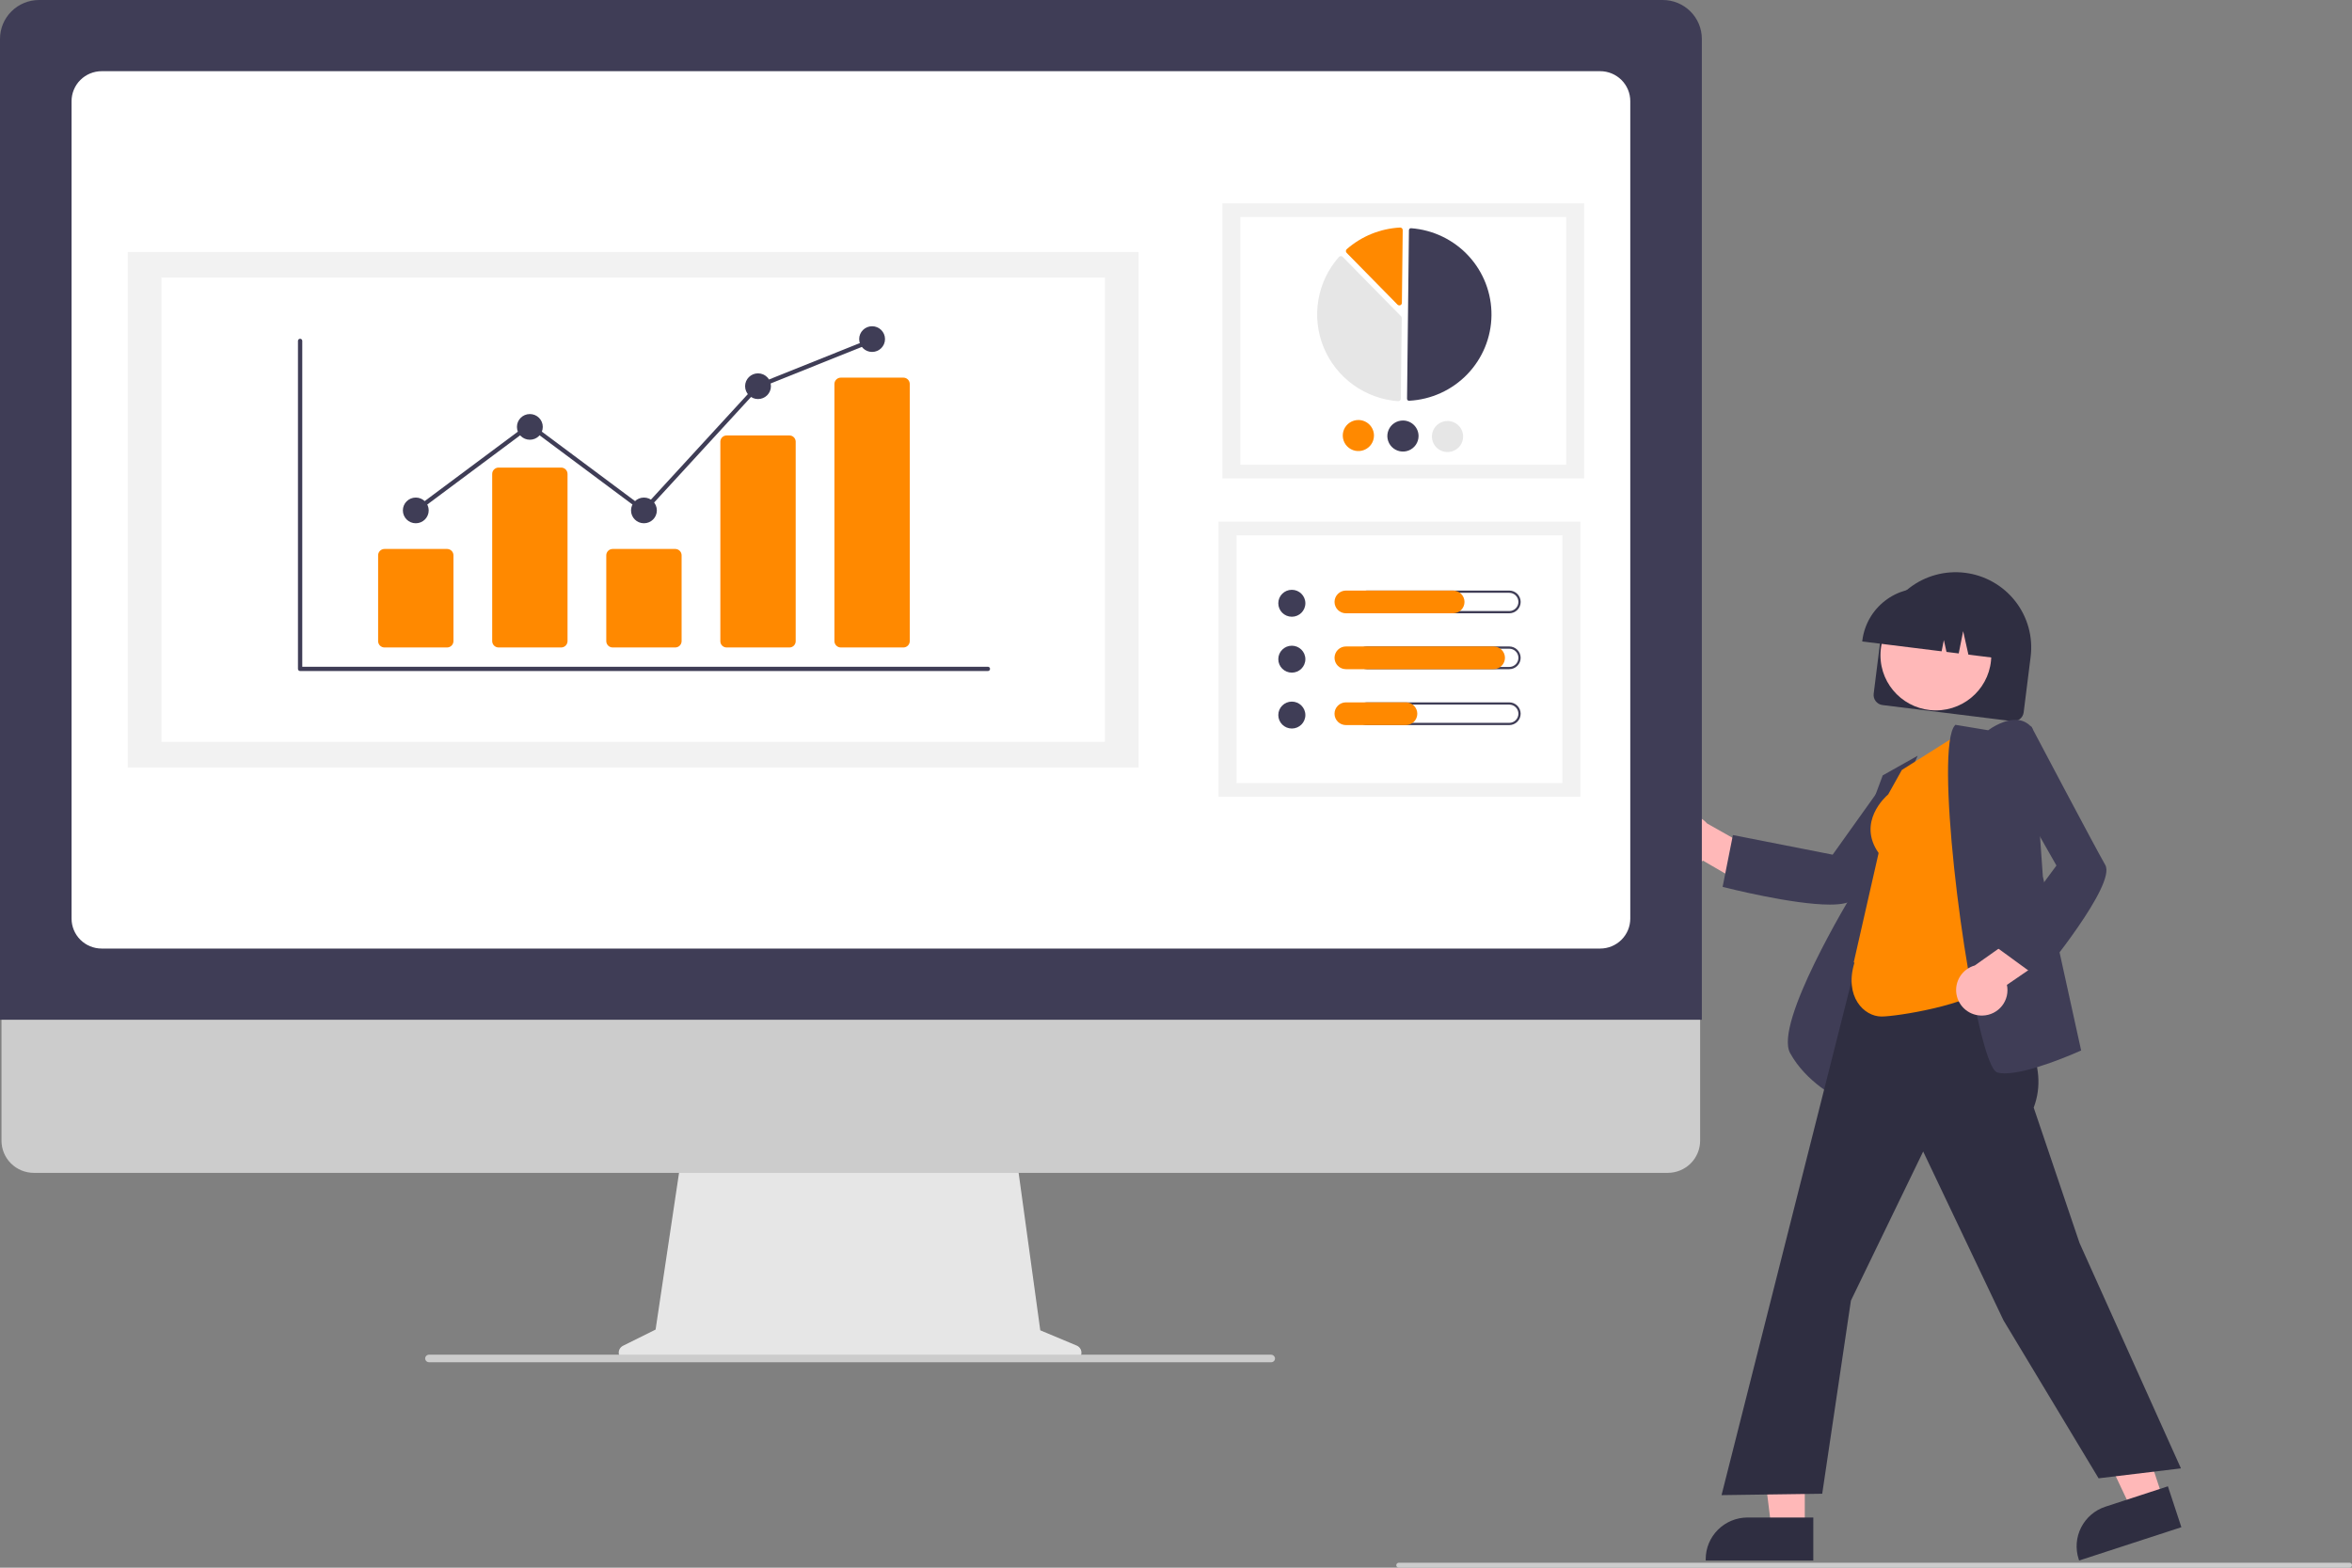 <svg width="252" height="168" viewBox="0 0 252 168" fill="none" xmlns="http://www.w3.org/2000/svg">
<rect x="0" y="0" width="252" height="168" fill="#808080" stroke="none"/>
<g clip-path="url(#clip0_175_2281)">
<path d="M200.751 74.348L201.499 68.381C201.765 66.26 202.867 64.332 204.562 63.019C206.256 61.707 208.406 61.118 210.536 61.383C212.667 61.647 214.605 62.743 215.924 64.43C217.243 66.117 217.835 68.255 217.569 70.376L216.821 76.343C216.785 76.627 216.637 76.886 216.409 77.062C216.181 77.239 215.893 77.318 215.607 77.283L201.696 75.556C201.41 75.52 201.15 75.372 200.973 75.146C200.796 74.919 200.716 74.632 200.751 74.348Z" fill="#2F2E41"/>
<path d="M207.415 76.127C210.693 76.127 213.351 73.483 213.351 70.22C213.351 66.957 210.693 64.312 207.415 64.312C204.136 64.312 201.479 66.957 201.479 70.22C201.479 73.483 204.136 76.127 207.415 76.127Z" fill="#FFB8B8"/>
<path d="M199.539 68.622C199.751 66.945 200.623 65.421 201.963 64.383C203.303 63.345 205.002 62.879 206.688 63.086L207.887 63.235C209.572 63.446 211.103 64.314 212.146 65.647C213.189 66.981 213.658 68.672 213.45 70.349L213.435 70.468L210.9 70.154L210.338 67.638L209.863 70.025L208.553 69.862L208.27 68.593L208.03 69.797L199.524 68.741L199.539 68.622Z" fill="#2F2E41"/>
<path d="M178.38 91.293C178.562 91.648 178.819 91.958 179.134 92.203C179.449 92.448 179.815 92.621 180.204 92.71C180.594 92.799 180.998 92.802 181.389 92.719C181.78 92.636 182.148 92.468 182.467 92.228L187.859 95.372L190.577 92.577L182.9 88.245C182.46 87.738 181.848 87.41 181.18 87.323C180.513 87.236 179.837 87.395 179.279 87.771C178.722 88.147 178.323 88.713 178.157 89.362C177.992 90.011 178.071 90.698 178.38 91.293Z" fill="#FFB8B8"/>
<path d="M196.052 96.941C192.075 96.941 185.076 95.169 184.689 95.07L184.566 95.039L185.668 89.489L196.357 91.59L202.165 83.452L208.832 82.778L208.646 83.022C208.559 83.135 199.965 94.394 198.627 96.282C198.29 96.759 197.326 96.941 196.052 96.941Z" fill="#3F3D56"/>
<path d="M197.118 117.77L196.959 117.694C196.925 117.678 193.546 116.043 191.796 112.85C190.054 109.672 198.208 96.191 198.778 95.256L198.787 90.975L201.72 83.094L205.461 80.99L202.249 88.447L197.118 117.77Z" fill="#3F3D56"/>
<path d="M193.37 163.783L189.795 163.783L188.094 150.06L193.371 150.06L193.37 163.783Z" fill="#FFB8B8"/>
<path d="M194.282 167.232L182.754 167.232V167.087C182.754 165.902 183.227 164.767 184.069 163.929C184.91 163.092 186.051 162.622 187.241 162.622H187.242L194.283 162.622L194.282 167.232Z" fill="#2F2E41"/>
<path d="M231.773 160.665L228.375 161.773L222.465 149.259L227.479 147.625L231.773 160.665Z" fill="#FFB8B8"/>
<path d="M233.718 163.661L222.763 167.232L222.718 167.094C222.347 165.969 222.441 164.743 222.979 163.687C223.516 162.63 224.454 161.83 225.584 161.461L225.585 161.461L232.276 159.279L233.718 163.661Z" fill="#2F2E41"/>
<path d="M224.85 158.422L214.658 141.49L206.055 123.399L198.312 139.379L195.237 160.075L184.451 160.224L184.493 160.057L200.999 94.79L213.927 96.712L213.338 105.203L213.689 105.699C216.609 109.827 219.628 114.096 217.897 118.697L222.806 133.203L233.673 157.358L224.85 158.422Z" fill="#2F2E41"/>
<path d="M201.59 108.935C199.717 108.935 197.58 106.807 198.688 103.173L198.617 103.121L201.28 91.412C198.956 88.105 202.02 85.375 202.307 85.131L203.769 82.511L210.223 78.439L213.488 105.437L213.44 105.483C211.082 107.728 203.161 108.935 201.59 108.935Z" fill="#FF8900"/>
<path d="M214.806 115.027C214.55 115.031 214.294 115.004 214.044 114.947C213.793 114.884 213.387 114.566 212.759 112.532C210.263 104.444 207.316 80.11 209.457 77.728L209.506 77.674L213.021 78.257C213.314 78.042 214.847 76.977 216.262 77.162C216.553 77.199 216.834 77.294 217.087 77.443C217.34 77.591 217.559 77.79 217.732 78.027L217.756 78.058L218.876 93.914L222.979 112.573L222.88 112.617C222.642 112.725 217.518 115.027 214.806 115.027Z" fill="#3F3D56"/>
<path d="M212.442 108.83C212.842 108.817 213.234 108.716 213.59 108.536C213.946 108.356 214.259 108.1 214.505 107.787C214.751 107.473 214.926 107.11 215.016 106.722C215.105 106.335 215.109 105.932 215.026 105.543L220.172 102.016L218.781 98.381L211.583 103.464C210.936 103.646 210.378 104.059 210.016 104.623C209.653 105.188 209.512 105.865 209.618 106.526C209.724 107.188 210.07 107.788 210.59 108.212C211.111 108.637 211.77 108.856 212.442 108.83Z" fill="#FFB8B8"/>
<path d="M218.474 104.842L213.89 101.497L220.333 92.753L215.388 84.07L217.601 77.774L217.744 78.046C217.81 78.172 224.414 90.691 225.566 92.697C226.764 94.784 218.89 104.34 218.554 104.745L218.474 104.842Z" fill="#3F3D56"/>
<path d="M115.361 144.197L111.459 142.562L108.783 123.1H73.142L70.242 142.483L66.751 144.219C66.584 144.302 66.45 144.439 66.371 144.608C66.292 144.776 66.272 144.966 66.315 145.147C66.358 145.327 66.461 145.489 66.608 145.604C66.754 145.719 66.935 145.782 67.122 145.782H115.039C115.23 145.782 115.416 145.716 115.564 145.595C115.712 145.475 115.814 145.307 115.852 145.12C115.89 144.934 115.861 144.74 115.772 144.571C115.682 144.403 115.537 144.271 115.361 144.197Z" fill="#E6E6E6"/>
<path d="M178.696 125.689H3.62C2.702 125.687 1.822 125.323 1.173 124.676C0.524 124.029 0.16 123.152 0.16 122.238V97.67H182.157V122.238C182.157 123.152 181.792 124.029 181.144 124.676C180.495 125.323 179.615 125.687 178.696 125.689Z" fill="#CCCCCC"/>
<path d="M182.34 109.281H0V4.161C0.001 3.058 0.442 2 1.226 1.22C2.01 0.44 3.073 0.001 4.181 0H178.158C179.267 0.001 180.33 0.44 181.114 1.22C181.898 2 182.339 3.058 182.34 4.161V109.281Z" fill="#3F3D56"/>
<path d="M171.45 101.651H10.891C10.036 101.651 9.217 101.312 8.612 100.711C8.008 100.11 7.668 99.294 7.667 98.444V10.837C7.668 9.987 8.008 9.171 8.612 8.57C9.217 7.969 10.036 7.63 10.891 7.629H171.45C172.304 7.63 173.124 7.969 173.728 8.57C174.332 9.171 174.672 9.987 174.673 10.837V98.444C174.672 99.294 174.332 100.11 173.728 100.711C173.124 101.312 172.304 101.651 171.45 101.651Z" fill="white"/>
<path d="M136.199 145.985H45.979C45.886 145.987 45.796 145.959 45.721 145.904C45.647 145.85 45.593 145.772 45.567 145.684C45.551 145.623 45.549 145.56 45.562 145.499C45.574 145.438 45.6 145.381 45.639 145.332C45.677 145.282 45.726 145.243 45.782 145.215C45.838 145.188 45.9 145.173 45.962 145.173H136.166C136.263 145.17 136.359 145.199 136.437 145.257C136.516 145.315 136.572 145.397 136.598 145.491C136.611 145.55 136.611 145.612 136.597 145.671C136.583 145.73 136.556 145.786 136.518 145.833C136.479 145.881 136.431 145.919 136.376 145.945C136.321 145.972 136.26 145.985 136.199 145.985Z" fill="#CCCCCC"/>
<path d="M169.735 21.793H130.969V51.265H169.735V21.793Z" fill="#F2F2F2"/>
<path d="M167.809 23.257H132.896V49.801H167.809V23.257Z" fill="white"/>
<path d="M150.966 42.946C150.97 42.946 150.975 42.946 150.98 42.945C153.343 42.822 155.57 41.808 157.209 40.109C158.848 38.41 159.775 36.153 159.801 33.798C159.828 31.444 158.952 29.167 157.352 27.432C155.752 25.697 153.548 24.633 151.188 24.457C151.159 24.455 151.129 24.459 151.102 24.468C151.074 24.478 151.049 24.493 151.027 24.513C151.006 24.532 150.988 24.556 150.977 24.582C150.965 24.608 150.959 24.637 150.958 24.666L150.755 42.732C150.754 42.788 150.776 42.842 150.816 42.882C150.855 42.922 150.909 42.945 150.966 42.946Z" fill="#3F3D56"/>
<path d="M143.665 27.445C143.738 27.446 143.807 27.475 143.858 27.527L150.107 33.887C150.133 33.912 150.152 33.943 150.166 33.976C150.179 34.009 150.186 34.044 150.185 34.08L150.088 42.724C150.088 42.762 150.08 42.798 150.064 42.832C150.049 42.866 150.027 42.896 150 42.921C149.972 42.947 149.939 42.966 149.904 42.978C149.868 42.991 149.831 42.995 149.793 42.993C148.056 42.863 146.389 42.254 144.98 41.234C143.571 40.214 142.476 38.822 141.817 37.217C141.159 35.611 140.964 33.855 141.253 32.145C141.543 30.435 142.306 28.839 143.457 27.537C143.482 27.509 143.512 27.486 143.546 27.471C143.58 27.455 143.617 27.446 143.655 27.445C143.658 27.445 143.662 27.445 143.665 27.445Z" fill="#E6E6E6"/>
<path d="M150.02 24.383C150.09 24.384 150.157 24.411 150.207 24.459C150.234 24.485 150.256 24.516 150.27 24.55C150.284 24.584 150.292 24.621 150.291 24.658L150.203 32.458C150.203 32.512 150.186 32.564 150.155 32.608C150.125 32.653 150.082 32.687 150.032 32.707C149.982 32.727 149.927 32.732 149.874 32.721C149.821 32.71 149.773 32.683 149.735 32.645L144.281 27.095C144.256 27.068 144.235 27.037 144.222 27.003C144.209 26.968 144.202 26.931 144.204 26.895C144.205 26.858 144.214 26.821 144.23 26.788C144.246 26.755 144.268 26.725 144.296 26.701C145.882 25.311 147.893 24.495 150.003 24.384C150.009 24.383 150.014 24.383 150.02 24.383Z" fill="#FF8900"/>
<path d="M147.211 46.692C147.207 47.021 147.106 47.342 146.919 47.613C146.732 47.885 146.468 48.095 146.162 48.218C145.855 48.34 145.518 48.369 145.195 48.302C144.871 48.234 144.575 48.072 144.344 47.837C144.113 47.602 143.957 47.303 143.896 46.98C143.835 46.656 143.872 46.322 144.002 46.02C144.132 45.717 144.349 45.46 144.626 45.28C144.903 45.1 145.227 45.006 145.558 45.01C146.001 45.015 146.424 45.196 146.734 45.511C147.044 45.826 147.215 46.251 147.211 46.692Z" fill="#FF8900"/>
<path d="M151.987 46.745C151.984 47.075 151.882 47.395 151.695 47.667C151.508 47.938 151.245 48.148 150.938 48.271C150.631 48.394 150.295 48.423 149.971 48.355C149.647 48.287 149.351 48.125 149.12 47.89C148.889 47.655 148.733 47.356 148.672 47.033C148.611 46.71 148.648 46.376 148.778 46.073C148.908 45.77 149.125 45.513 149.402 45.333C149.679 45.153 150.004 45.059 150.334 45.063C150.777 45.069 151.2 45.249 151.51 45.564C151.82 45.88 151.992 46.304 151.987 46.745Z" fill="#3F3D56"/>
<path d="M156.764 46.799C156.76 47.128 156.658 47.448 156.471 47.72C156.285 47.991 156.021 48.202 155.714 48.324C155.407 48.447 155.071 48.476 154.747 48.408C154.424 48.34 154.128 48.178 153.896 47.943C153.665 47.708 153.509 47.41 153.448 47.086C153.388 46.763 153.424 46.429 153.554 46.126C153.684 45.824 153.902 45.566 154.179 45.386C154.456 45.207 154.78 45.113 155.111 45.116C155.554 45.122 155.977 45.302 156.287 45.617C156.597 45.933 156.768 46.358 156.764 46.799Z" fill="#E6E6E6"/>
<path d="M169.327 55.903H130.561V85.376H169.327V55.903Z" fill="#F2F2F2"/>
<path d="M167.401 57.368H132.487V83.911H167.401V57.368Z" fill="white"/>
<path d="M138.411 66.092C139.212 66.092 139.861 65.446 139.861 64.649C139.861 63.852 139.212 63.206 138.411 63.206C137.61 63.206 136.961 63.852 136.961 64.649C136.961 65.446 137.61 66.092 138.411 66.092Z" fill="#3F3D56"/>
<path d="M161.703 63.527C161.832 63.526 161.96 63.552 162.08 63.601C162.199 63.65 162.308 63.722 162.399 63.813C162.491 63.904 162.563 64.011 162.613 64.13C162.662 64.249 162.688 64.376 162.688 64.505C162.688 64.634 162.662 64.761 162.613 64.88C162.563 64.999 162.491 65.106 162.399 65.197C162.308 65.288 162.199 65.36 162.08 65.409C161.96 65.459 161.832 65.484 161.703 65.483H146.457C146.196 65.483 145.946 65.38 145.762 65.197C145.577 65.013 145.474 64.764 145.474 64.505C145.474 64.246 145.577 63.997 145.762 63.813C145.946 63.63 146.196 63.527 146.457 63.527H161.703ZM161.703 63.287H146.457C146.296 63.287 146.136 63.318 145.988 63.379C145.839 63.44 145.704 63.53 145.59 63.643C145.476 63.756 145.386 63.891 145.324 64.039C145.263 64.186 145.231 64.345 145.231 64.505C145.231 64.665 145.263 64.824 145.324 64.972C145.386 65.119 145.476 65.254 145.59 65.367C145.704 65.48 145.839 65.57 145.988 65.631C146.136 65.692 146.296 65.723 146.457 65.723H161.703C161.864 65.723 162.023 65.692 162.172 65.631C162.321 65.57 162.456 65.48 162.57 65.367C162.684 65.254 162.774 65.119 162.835 64.972C162.897 64.824 162.929 64.665 162.929 64.505C162.929 64.345 162.897 64.186 162.835 64.039C162.774 63.891 162.684 63.756 162.57 63.643C162.456 63.53 162.321 63.44 162.172 63.379C162.023 63.318 161.864 63.287 161.703 63.287Z" fill="#3F3D56"/>
<path d="M155.687 65.723H144.21C143.885 65.723 143.574 65.595 143.344 65.366C143.115 65.138 142.986 64.828 142.986 64.505C142.986 64.182 143.115 63.872 143.344 63.644C143.574 63.415 143.885 63.287 144.21 63.287H155.687C156.012 63.287 156.323 63.415 156.553 63.644C156.782 63.872 156.911 64.182 156.911 64.505C156.911 64.828 156.782 65.138 156.553 65.366C156.323 65.595 156.012 65.723 155.687 65.723Z" fill="#FF8900"/>
<path d="M138.411 72.082C139.212 72.082 139.861 71.436 139.861 70.639C139.861 69.843 139.212 69.197 138.411 69.197C137.61 69.197 136.961 69.843 136.961 70.639C136.961 71.436 137.61 72.082 138.411 72.082Z" fill="#3F3D56"/>
<path d="M161.703 69.517C161.832 69.517 161.96 69.542 162.08 69.591C162.199 69.64 162.308 69.712 162.399 69.803C162.491 69.894 162.563 70.002 162.613 70.121C162.662 70.239 162.688 70.367 162.688 70.495C162.688 70.624 162.662 70.751 162.613 70.87C162.563 70.989 162.491 71.097 162.399 71.188C162.308 71.278 162.199 71.35 162.08 71.4C161.96 71.449 161.832 71.474 161.703 71.474H146.457C146.196 71.474 145.946 71.371 145.762 71.187C145.577 71.004 145.474 70.755 145.474 70.495C145.474 70.236 145.577 69.987 145.762 69.803C145.946 69.62 146.196 69.517 146.457 69.517H161.703ZM161.703 69.277H146.457C146.132 69.277 145.821 69.406 145.591 69.634C145.362 69.862 145.233 70.172 145.233 70.495C145.233 70.818 145.362 71.128 145.591 71.356C145.821 71.585 146.132 71.713 146.457 71.713H161.703C162.028 71.713 162.339 71.585 162.569 71.356C162.798 71.128 162.927 70.818 162.927 70.495C162.927 70.172 162.798 69.862 162.569 69.634C162.339 69.406 162.028 69.277 161.703 69.277Z" fill="#3F3D56"/>
<path d="M160.021 71.713H144.21C143.885 71.713 143.574 71.585 143.344 71.356C143.115 71.128 142.986 70.818 142.986 70.495C142.986 70.172 143.115 69.862 143.344 69.634C143.574 69.406 143.885 69.277 144.21 69.277H160.021C160.346 69.277 160.657 69.406 160.887 69.634C161.116 69.862 161.245 70.172 161.245 70.495C161.245 70.818 161.116 71.128 160.887 71.356C160.657 71.585 160.346 71.713 160.021 71.713Z" fill="#FF8900"/>
<path d="M138.411 78.072C139.212 78.072 139.861 77.426 139.861 76.63C139.861 75.833 139.212 75.187 138.411 75.187C137.61 75.187 136.961 75.833 136.961 76.63C136.961 77.426 137.61 78.072 138.411 78.072Z" fill="#3F3D56"/>
<path d="M161.703 75.507C161.832 75.507 161.96 75.532 162.08 75.581C162.199 75.63 162.308 75.702 162.399 75.793C162.491 75.884 162.563 75.992 162.613 76.111C162.662 76.23 162.688 76.357 162.688 76.486C162.688 76.614 162.662 76.742 162.613 76.86C162.563 76.979 162.491 77.087 162.399 77.178C162.308 77.269 162.199 77.341 162.08 77.39C161.96 77.439 161.832 77.464 161.703 77.464H146.457C146.196 77.464 145.946 77.361 145.762 77.177C145.577 76.994 145.474 76.745 145.474 76.486C145.474 76.226 145.577 75.977 145.762 75.794C145.946 75.61 146.196 75.507 146.457 75.507H161.703ZM161.703 75.268H146.457C146.132 75.268 145.821 75.396 145.591 75.624C145.362 75.853 145.233 76.162 145.233 76.486C145.233 76.808 145.362 77.118 145.591 77.347C145.821 77.575 146.132 77.704 146.457 77.704H161.703C162.028 77.704 162.339 77.575 162.569 77.347C162.798 77.118 162.927 76.808 162.927 76.486C162.927 76.162 162.798 75.853 162.569 75.624C162.339 75.396 162.028 75.268 161.703 75.268Z" fill="#3F3D56"/>
<path d="M150.63 77.704H144.21C144.049 77.704 143.889 77.672 143.741 77.611C143.592 77.55 143.457 77.46 143.343 77.347C143.229 77.234 143.139 77.1 143.077 76.952C143.016 76.804 142.984 76.646 142.984 76.486C142.984 76.325 143.016 76.167 143.077 76.019C143.139 75.871 143.229 75.737 143.343 75.624C143.457 75.51 143.592 75.421 143.741 75.36C143.889 75.299 144.049 75.267 144.21 75.268H150.63C150.955 75.268 151.266 75.397 151.495 75.625C151.724 75.853 151.853 76.163 151.853 76.486C151.853 76.808 151.724 77.118 151.495 77.346C151.266 77.575 150.955 77.703 150.63 77.704Z" fill="#FF8900"/>
<path d="M121.992 27.007H13.685V82.243H121.992V27.007Z" fill="#F2F2F2"/>
<path d="M118.382 29.752H17.296V79.499H118.382V29.752Z" fill="white"/>
<path d="M105.845 71.91H32.155C32.094 71.91 32.036 71.885 31.992 71.842C31.949 71.799 31.925 71.741 31.925 71.68V36.533C31.925 36.472 31.949 36.413 31.992 36.37C32.036 36.327 32.094 36.303 32.155 36.303C32.217 36.303 32.275 36.327 32.319 36.37C32.362 36.413 32.386 36.472 32.386 36.533V71.451H105.845C105.906 71.451 105.965 71.475 106.008 71.518C106.051 71.561 106.076 71.619 106.076 71.68C106.076 71.741 106.051 71.799 106.008 71.842C105.965 71.885 105.906 71.91 105.845 71.91Z" fill="#3F3D56"/>
<path d="M47.9 69.385H41.197C41.016 69.385 40.842 69.313 40.713 69.186C40.585 69.058 40.513 68.885 40.513 68.704V59.51C40.513 59.329 40.585 59.156 40.713 59.028C40.842 58.901 41.016 58.829 41.197 58.829H47.9C48.081 58.829 48.255 58.901 48.383 59.028C48.512 59.156 48.584 59.329 48.584 59.51V68.704C48.584 68.885 48.512 69.058 48.383 69.186C48.255 69.313 48.081 69.385 47.9 69.385Z" fill="#FF8900"/>
<path d="M60.122 69.385H53.42C53.238 69.385 53.064 69.313 52.936 69.186C52.808 69.058 52.736 68.885 52.735 68.704V50.789C52.736 50.608 52.808 50.435 52.936 50.308C53.064 50.18 53.238 50.108 53.42 50.108H60.122C60.304 50.108 60.478 50.18 60.606 50.308C60.734 50.435 60.807 50.608 60.807 50.789V68.704C60.807 68.885 60.734 69.058 60.606 69.186C60.478 69.313 60.304 69.385 60.122 69.385Z" fill="#FF8900"/>
<path d="M72.345 69.385H65.643C65.461 69.385 65.287 69.313 65.159 69.186C65.03 69.058 64.958 68.885 64.958 68.704V59.51C64.958 59.329 65.03 59.156 65.159 59.028C65.287 58.901 65.461 58.829 65.643 58.829H72.345C72.526 58.829 72.7 58.901 72.829 59.028C72.957 59.156 73.029 59.329 73.029 59.51V68.704C73.029 68.885 72.957 69.058 72.829 69.186C72.7 69.313 72.526 69.385 72.345 69.385Z" fill="#FF8900"/>
<path d="M84.567 69.385H77.865C77.687 69.389 77.516 69.323 77.387 69.201C77.259 69.079 77.185 68.912 77.18 68.735V47.316C77.185 47.139 77.259 46.972 77.387 46.85C77.516 46.728 77.687 46.662 77.865 46.666H84.567C84.745 46.662 84.916 46.728 85.044 46.85C85.173 46.972 85.247 47.139 85.252 47.316V68.735C85.247 68.912 85.173 69.079 85.044 69.201C84.916 69.323 84.745 69.389 84.567 69.385Z" fill="#FF8900"/>
<path d="M96.79 69.385H90.087C89.906 69.385 89.732 69.313 89.604 69.185C89.475 69.058 89.403 68.885 89.403 68.704V41.15C89.403 40.97 89.475 40.797 89.604 40.669C89.732 40.541 89.906 40.469 90.087 40.469H96.79C96.971 40.469 97.145 40.541 97.274 40.669C97.402 40.797 97.474 40.97 97.474 41.15V68.704C97.474 68.885 97.402 69.058 97.274 69.185C97.145 69.313 96.971 69.385 96.79 69.385Z" fill="#FF8900"/>
<path d="M44.548 56.075C45.312 56.075 45.932 55.458 45.932 54.698C45.932 53.937 45.312 53.321 44.548 53.321C43.784 53.321 43.165 53.937 43.165 54.698C43.165 55.458 43.784 56.075 44.548 56.075Z" fill="#3F3D56"/>
<path d="M56.771 47.124C57.535 47.124 58.155 46.508 58.155 45.748C58.155 44.987 57.535 44.371 56.771 44.371C56.007 44.371 55.387 44.987 55.387 45.748C55.387 46.508 56.007 47.124 56.771 47.124Z" fill="#3F3D56"/>
<path d="M68.993 56.075C69.758 56.075 70.377 55.458 70.377 54.698C70.377 53.937 69.758 53.321 68.993 53.321C68.229 53.321 67.61 53.937 67.61 54.698C67.61 55.458 68.229 56.075 68.993 56.075Z" fill="#3F3D56"/>
<path d="M81.216 42.764C81.98 42.764 82.6 42.148 82.6 41.387C82.6 40.627 81.98 40.01 81.216 40.01C80.452 40.01 79.832 40.627 79.832 41.387C79.832 42.148 80.452 42.764 81.216 42.764Z" fill="#3F3D56"/>
<path d="M93.439 37.715C94.203 37.715 94.823 37.099 94.823 36.338C94.823 35.578 94.203 34.961 93.439 34.961C92.675 34.961 92.055 35.578 92.055 36.338C92.055 37.099 92.675 37.715 93.439 37.715Z" fill="#3F3D56"/>
<path d="M69.023 55.006L56.771 45.874L44.687 54.881L44.41 54.514L56.771 45.3L68.964 54.389L81.081 41.194L81.13 41.174L93.352 36.273L93.525 36.699L81.351 41.58L69.023 55.006Z" fill="#3F3D56"/>
<path d="M251.733 168H149.868C149.798 168 149.73 167.972 149.679 167.922C149.629 167.872 149.601 167.804 149.601 167.734C149.601 167.663 149.629 167.596 149.679 167.546C149.73 167.496 149.798 167.468 149.868 167.468H251.733C251.804 167.468 251.872 167.496 251.922 167.546C251.972 167.596 252 167.663 252 167.734C252 167.804 251.972 167.872 251.922 167.922C251.872 167.972 251.804 168 251.733 168Z" fill="#CCCCCC"/>
</g>
<defs>
<clipPath id="clip0_175_2281">
<rect width="252" height="168" fill="white"/>
</clipPath>
</defs>
</svg>
